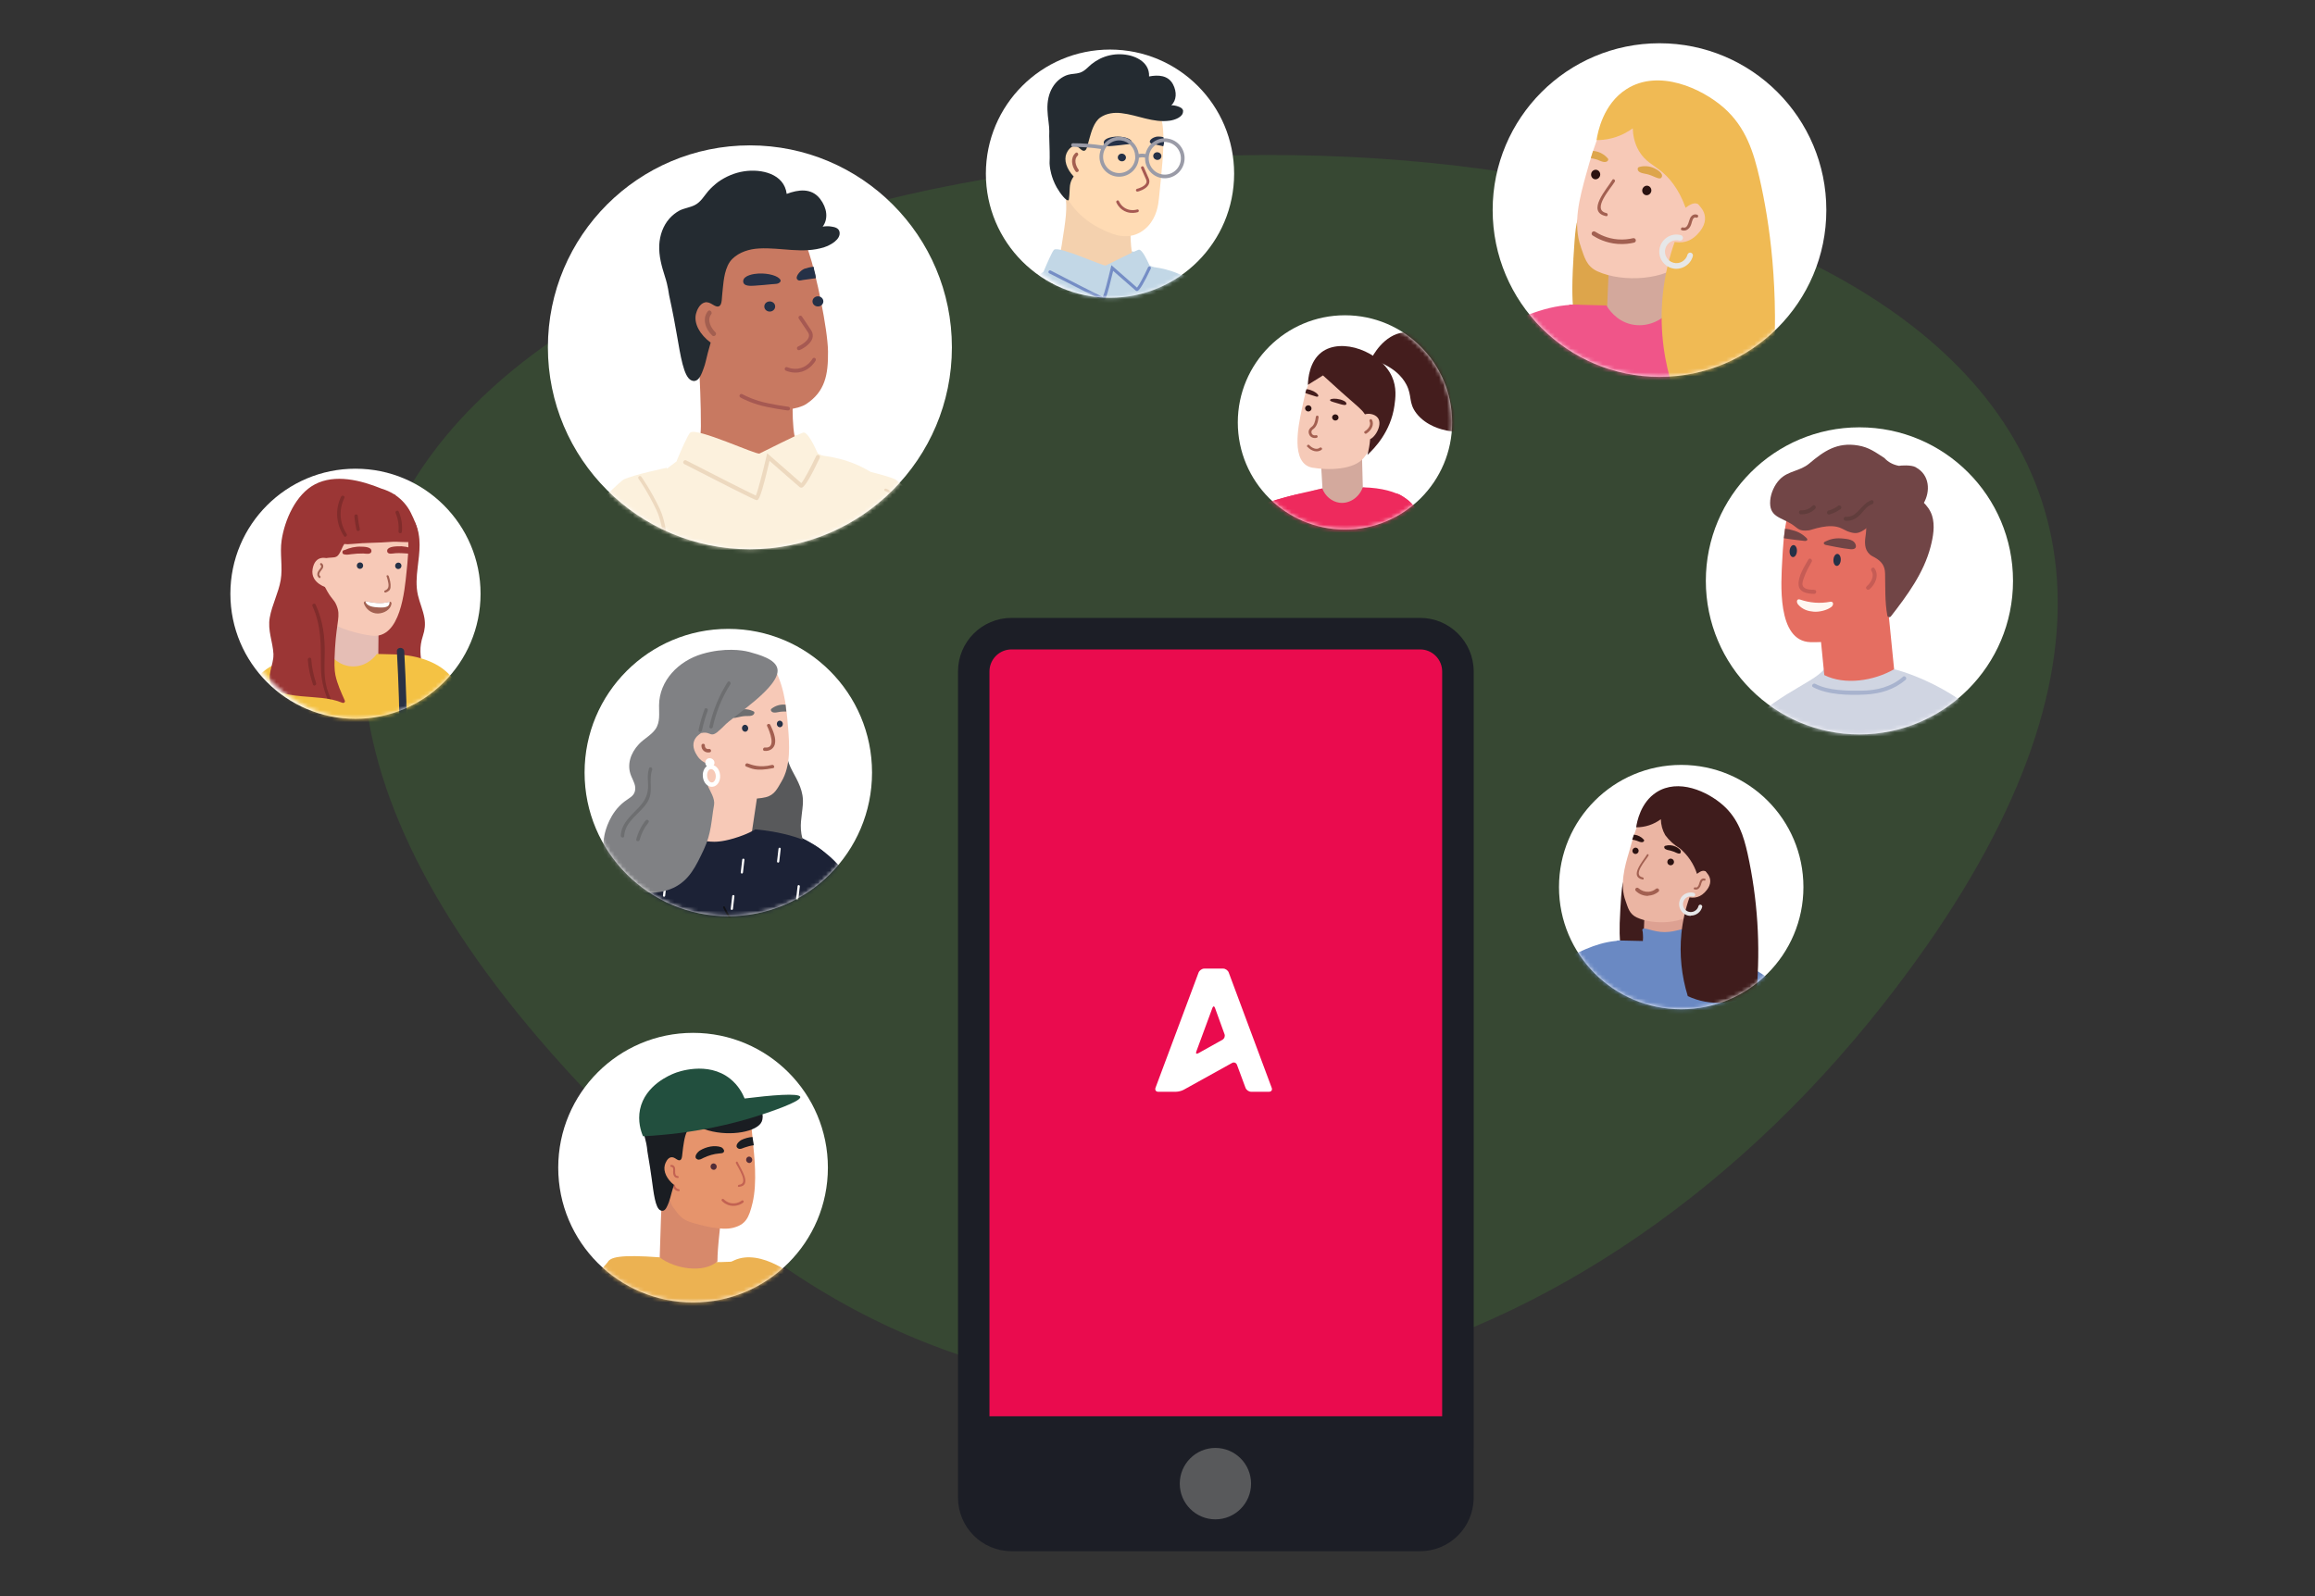 <svg id="Layer_1" xmlns="http://www.w3.org/2000/svg" xmlns:xlink="http://www.w3.org/1999/xlink" viewBox="0 0 580 400"><rect x="0" y="0" width="580" height="400" fill="#333333" stroke="none"/><defs><style>.cls-1,.cls-2,.cls-3,.cls-4,.cls-5,.cls-6{fill:none;}.cls-7{clip-path:url(#clippath);}.cls-8{mask:url(#mask);}.cls-2{stroke:#edd9bf;stroke-width:.63px;}.cls-2,.cls-3,.cls-4,.cls-5{stroke-linejoin:round;}.cls-2,.cls-3,.cls-4,.cls-5,.cls-6{stroke-linecap:round;}.cls-9{fill:#f4c244;}.cls-10{fill:#f4d1ae;}.cls-11{fill:#f7c9b7;}.cls-12{fill:#f7f7f7;}.cls-13{fill:#ee2a5d;}.cls-14{fill:#ecb252;}.cls-15{fill:#ebb5a3;}.cls-16{fill:#eaf1fb;}.cls-17{fill:#ea0b4e;}.cls-18{fill:#e6e7e8;}.cls-19{fill:#f6cab8;}.cls-20{fill:#e7ecf7;}.cls-21{fill:#e56e61;}.cls-22{fill:#f05589;}.cls-23,.cls-24{fill:#fff;}.cls-25{fill:#ffdbb4;}.cls-26{fill:#fff7f1;}.cls-27{fill:#edd9bf;}.cls-28{fill:#fcf1dd;}.cls-29{fill:#e5beb5;}.cls-30{fill:#f0ba54;}.cls-31{fill:#e6946c;}.cls-32{fill:#802c2b;}.cls-33{fill:#6a89c3;}.cls-34{fill:#c2d7e6;}.cls-35{fill:#a26051;}.cls-36{fill:#c36252;}.cls-37{fill:#a65952;}.cls-38{fill:#a8b3ce;}.cls-39{fill:#c65c55;}.cls-40{fill:#dda54b;}.cls-41{fill:#d0d5e2;}.cls-42{fill:#d3a89c;}.cls-43{fill:#d3a99d;}.cls-44{fill:#d7896b;}.cls-45{fill:#dda192;}.cls-46{fill:#d9d9d9;}.cls-47{fill:#c87961;}.cls-48{fill:#253147;}.cls-49{fill:#242b31;}.cls-50{fill:#224f3e;}.cls-51{fill:#1c1e26;}.cls-52{fill:#1c2236;}.cls-53{fill:#441d1d;}.cls-54{fill:#3f1c1c;}.cls-55{fill:#1a1d22;}.cls-56{fill:#a46051;}.cls-57{fill:#a35f50;}.cls-58{fill:#9b3635;}.cls-59{fill:#9a9ba7;}.cls-60{fill:#6d6e70;}.cls-61{fill:#808184;}.cls-62{fill:#283147;}.cls-63{fill:#2b1211;}.cls-64{fill:#293145;}.cls-65{fill:#2c1212;}.cls-66{fill:#58595b;}.cls-67{fill:#714546;}.cls-68{fill:#613d3c;}.cls-69{fill:#758dc5;}.cls-70{fill:#512d38;}.cls-3{stroke:#a26051;stroke-width:1.14px;}.cls-4{stroke:#c36252;stroke-width:.63px;}.cls-71{clip-path:url(#clippath-1);}.cls-72{fill:#479e32;opacity:.2;}.cls-5{stroke:#111216;stroke-width:.45px;}.cls-24{fill-rule:evenodd;}.cls-6{stroke:#ea9c3f;stroke-miterlimit:10;stroke-width:.7px;}.cls-73{mask:url(#mask-3);}.cls-74{mask:url(#mask-2);}.cls-75{mask:url(#mask-5);}.cls-76{mask:url(#mask-4);}.cls-77{mask:url(#mask-1);}.cls-78{mask:url(#mask-7);}.cls-79{mask:url(#mask-6);}.cls-80{mask:url(#mask-8);}</style><clipPath id="clippath"><rect class="cls-1" y="-420" width="580" height="400"></rect></clipPath><mask id="mask" x="146.46" y="147.7" width="216.04" height="290.93" maskUnits="userSpaceOnUse"><g id="mask0_203_12369"><circle class="cls-12" cx="182.47" cy="193.61" r="36.01"></circle></g></mask><clipPath id="clippath-1"><rect class="cls-1" x="159.56" y="156.35" width="190" height="273.65" transform="translate(-27.48 26.33) rotate(-5.62)"></rect></clipPath><mask id="mask-1" x="366.87" y="191.7" width="92.64" height="107.16" maskUnits="userSpaceOnUse"><g id="mask0_203_12371"><circle class="cls-12" cx="421.21" cy="222.31" r="30.62"></circle></g></mask><mask id="mask-2" x="118.07" y="36.43" width="144.46" height="192.1" maskUnits="userSpaceOnUse"><g id="mask0_203_12370"><circle class="cls-12" cx="187.88" cy="87.04" r="50.61"></circle></g></mask><mask id="mask-3" x="53.68" y="117.45" width="71.47" height="147.74" maskUnits="userSpaceOnUse"><g id="mask0_1_4343"><rect class="cls-23" x="57.72" y="117.45" width="62.69" height="62.69" rx="31.34" ry="31.34"></rect></g></mask><mask id="mask-4" x="233.21" y="12.43" width="88.56" height="138.08" maskUnits="userSpaceOnUse"><g id="mask1_1_4343"><rect class="cls-12" x="247.01" y="12.43" width="62.2" height="62.2" rx="31.1" ry="31.1"></rect></g></mask><mask id="mask-5" x="270.05" y="79.01" width="97.25" height="127.07" maskUnits="userSpaceOnUse"><g id="mask2_1_4343"><circle class="cls-46" cx="336.97" cy="105.86" r="26.85"></circle></g></mask><mask id="mask-6" x="385.27" y="107.08" width="122.1" height="185.82" maskUnits="userSpaceOnUse"><g id="mask3_1_4343"><circle class="cls-23" cx="465.86" cy="145.57" r="38.48"></circle></g></mask><mask id="mask-7" x="134.89" y="258.84" width="79.93" height="140.05" maskUnits="userSpaceOnUse"><g id="mask4_1_4343"><circle class="cls-23" cx="173.64" cy="292.62" r="33.78"></circle></g></mask><mask id="mask-8" x="337.02" y="10.83" width="120.55" height="147.96" maskUnits="userSpaceOnUse"><g id="mask6_1_4343"><circle class="cls-23" cx="415.77" cy="52.64" r="41.8"></circle></g></mask></defs><g class="cls-7"><path class="cls-16" d="m254.8,43.27c179.19,20.36,301.07-123.58,312.6-307.77C604.32-854.23-449.64-36.78,254.8,43.27Z"></path></g><path class="cls-72" d="m178.19,303.3c92.41,80.51,216.13,46.99,293.63-51.62C719.95-64.06-185.09-13.21,178.19,303.3Z"></path><path class="cls-17" d="m243.96,358.88v-190.6c0-5.25,4.26-9.49,9.47-9.49h102.34c5.24,0,9.47,4.27,9.47,9.49v190.6h-121.28Z"></path><path class="cls-51" d="m355.8,162.75c3.06,0,5.52,2.5,5.52,5.53v186.65h-113.42v-186.65c0-3.07,2.49-5.53,5.52-5.53h102.37Zm0-7.9h-102.37c-7.42,0-13.41,6.01-13.41,13.44v194.56h129.2v-194.56c0-7.43-6.03-13.44-13.41-13.44Z"></path><path class="cls-51" d="m240.01,362.84h129.2v12.46c0,7.43-6,13.44-13.41,13.44h-102.37c-7.42,0-13.41-6.01-13.41-13.44v-12.46Z"></path><path class="cls-66" d="m304.51,380.76c4.93,0,8.93-4.01,8.93-8.95s-4-8.95-8.93-8.95-8.93,4.01-8.93,8.95,4,8.95,8.93,8.95Z"></path><path class="cls-24" d="m313.43,273.6c-.56,0-1.19-.45-1.38-.99l-2.13-5.74c-.19-.54-.75-.77-1.25-.48l-12.08,6.7c-.5.29-1.38.51-1.94.51h-4.49c-.56,0-.85-.45-.66-.99l10.79-28.88c.22-.54.85-.99,1.41-.99h4.77c.56,0,1.19.45,1.38.99l10.76,28.88c.22.54-.09.99-.66.99h-4.52Zm-13.7-10.07c-.2.48.03.68.47.43l6.13-3.42c.42-.26.64-.86.47-1.34l-2.4-6.62c-.17-.48-.47-.48-.64,0l-4.04,10.95Z"></path><circle class="cls-23" cx="182.47" cy="193.61" r="36.01"></circle><g class="cls-8"><g class="cls-71"><path class="cls-52" d="m191.89,207.65c-8.53-.04-1.23,4.81-2.62,9.8-1.39,4.99,10.57,13.03,13.02,16.42,4.03,5.57,1.76,16.89,3.67,21.98,1.9,5.09,1.73,26.51,3.57,27.72,1.84,1.21,12.29-.03,14.35-2.01,2.06-1.98-5.54-17.45-4.84-19.97.7-2.52-1.96-15.89-2.6-21.33-.64-5.44-2.77-17.7-4.1-20.23-3.02-5.78-12.53-12.32-20.45-12.38Z"></path><path class="cls-66" d="m201.15,201.55c-.24,3.19-.97,5.41-.1,8.64.34,1.3.97,2.74.86,4.13-.48,6.19-6.75,1.14-8.76-1.04-.66-.72-1.26-1.48-1.81-2.27-.42.2-.98.14-1.35-.13-.09.14-.19.26-.29.39-.69.76-24.72-.25-24.73-1.45l6.8-16.69c-.08-.81,15.42,5.55,15.41,4.73-.22-3.25-.45-6.48-.67-9.72-.12-1.66,2.41-1.91,2.57-.25l.43,4.36c-.12-2.22-.11-4.43.1-6.67.14-1.49,2.42-1.31,2.56.09.06.62.12,1.25.18,1.87.51-.32,1.23-.29,1.66.12-.05-.53-.07-1.04-.08-1.58-.09-6.74-.11-12.46-2.76-18.85-.64-1.54,1.78-2.45,2.42-.93,1.69,4.1,2.8,8.37,3.01,12.82.25,4.98-.6,9.36,1.86,13.98,1.47,2.74,2.95,5.24,2.68,8.46Z"></path><path class="cls-11" d="m190.75,192.66l-12.51-1.87-3.42,22.82,12.51,1.87,3.42-22.82Z"></path><path class="cls-52" d="m207.12,214.25c4.76,5.52,7.52,15.15,8.03,20.28.5,5.12,5.19,16.61,5.14,23.17-.04,6.55-3.9,8.87-3.9,8.87l-16.16,14.8-23.43-9s-5.62-1.52-7.13-5.73c-1.5-4.21-1.82-19.81-3.39-21.98-1.57-2.17,1.2-29.47,8.86-33.52,1.95-1.02,2.65.76,8.72-1.04,3.56-1.05,5.37-2.25,5.37-2.25,0,0,13.13.89,17.88,6.41Z"></path><path class="cls-23" d="m207.05,224.83c-.16-.03-.26-.16-.24-.31l.37-3.19c.03-.16.16-.26.31-.25.16.03.26.16.24.31l-.37,3.19c-.02.13-.12.23-.25.24-.01,0-.03,0-.06,0Z"></path><path class="cls-23" d="m199.71,225.55c-.16-.03-.26-.16-.25-.31l.37-3.19c.03-.16.16-.26.31-.24.16.03.26.16.25.31l-.37,3.19c-.02.13-.12.23-.25.24-.01,0-.03,0-.06,0Z"></path><path class="cls-23" d="m185.83,218.92c-.16-.03-.26-.16-.24-.31l.37-3.19c.03-.16.16-.26.31-.24.16.03.26.16.24.31l-.37,3.19c-.02.13-.12.23-.25.24-.03,0-.04,0-.06,0Z"></path><path class="cls-23" d="m183.33,228.05c-.16-.03-.26-.16-.25-.31l.37-3.19c.03-.16.16-.26.31-.25.16.03.26.16.24.31l-.37,3.19c-.02.13-.12.23-.25.24-.01,0-.04,0-.06,0Z"></path><path class="cls-23" d="m194.92,216.18c-.16-.03-.26-.16-.24-.31l.37-3.19c.03-.16.16-.26.31-.24.16.03.26.16.24.31l-.37,3.19c-.02.13-.12.23-.25.24-.03,0-.04,0-.06,0Z"></path><path class="cls-23" d="m169.55,222.1c-.16-.03-.26-.16-.24-.31l.37-3.19c.03-.16.16-.26.31-.24.16.03.26.16.25.31l-.37,3.19c-.02.13-.12.23-.25.24-.01,0-.04,0-.06,0Z"></path><path class="cls-11" d="m197.44,182.33c-.5-6.37-1.12-11.21-4.32-16.41-1.78-2.91-14.84-.98-17.58,2.85-5.07,7.06-3.9,18.91.48,25.96,2.66,4.28,10.78,6.28,15.82,5.06,2.28-.55,2.97-2.3,3.92-3.87,2.43-4.02,2.01-9.3,1.69-13.59Z"></path><path class="cls-57" d="m194.1,186.61c-.35,1.14-1.47,1.69-2.58,1.57-.55-.06-.4-.91.15-.85,2.95.31,1.15-4.08.53-5.35-.25-.51.57-.8.8-.31.63,1.33,1.57,3.43,1.1,4.94Z"></path><path class="cls-57" d="m193.69,192.5c-4.48.89-5.49.02-6.73-.4-.52-.18-.15-.96.37-.78.99.35,2.97,1.17,6.06.38.53-.14.84.69.31.8Z"></path><path class="cls-48" d="m186.59,181.64c-.43.04-.74.46-.7.94.05.48.44.83.87.79.43-.04.74-.46.7-.94-.05-.47-.44-.83-.87-.79Z"></path><path class="cls-48" d="m195.3,180.6c-.41.04-.72.44-.67.9s.42.79.83.75c.41-.04.72-.44.67-.9-.04-.45-.42-.79-.83-.75Z"></path><path class="cls-60" d="m188.83,179.03c-.44.53-1.6.39-2.11.42-.71.04-1.37.19-2.06.35-.31.07-.63.15-.94.08-.2-.04-.3-.18-.35-.38-.2-.91,1.34-1.42,1.99-1.6,1.17-.32,2.36-.16,3.43.38.35.17.22.52.03.76Z"></path><path class="cls-60" d="m197,178.31c-.49,0-.97,0-1.47.06-.51.06-1.63.43-2.15,0-.22-.18-.39-.52-.1-.75.94-.74,2.1-1.11,3.29-1.04.07,0,.16.01.25.02.07.55.14,1.12.18,1.72Z"></path><path class="cls-52" d="m159.45,224.9c-.83-8.49,6.39-12.58,11.56-12.26,5.18.32,8.84,14.26,11.24,17.68,3.93,5.62,15.38,7.19,19.56,10.66,4.2,3.47,24.5,10.32,25.03,12.46.53,2.14-4.07,11.61-6.61,12.9-2.54,1.3-14.43-1.58-17.02-1.74-2.6-.16-12.35-2.01-17.3-4.39-4.95-2.38-12.57-5.1-14.78-6.91-10.4-8.54-10.84-19.91-11.68-28.4Z"></path><path class="cls-23" d="m166.34,224.74c-.16-.03-.26-.16-.24-.31l.37-3.19c.03-.16.16-.26.31-.25.16.03.26.16.24.31l-.37,3.19c-.02.13-.12.23-.25.24-.01,0-.03,0-.06,0Z"></path><path class="cls-61" d="m187.53,163.34c-1.46-.4-6.07-1.09-11.6.54-5.92,1.74-10.76,6.68-10.81,12.87-.03,2.02.34,4.19-.9,5.98-1.04,1.51-2.91,2.42-4.17,3.78-2.05,2.21-3.09,5.13-1.91,7.97.51,1.23,1.32,2.48.91,3.88-.35,1.21-1.36,1.58-2.6,2.52-3.68,2.81-4.76,7.23-4.99,8.31-.58,2.74-.12,4.94.05,5.63.24.95.96,3.53,2.94,5.56,3.51,3.62,9.75,4.24,14.27,2.12,3.97-1.87,5.63-5.4,7.61-9.59,1.93-4.1,1.88-7.36,2.57-11.2.55-3.16-4.99-7.42-.95-9.67,2.17-1.2-3.59-8.06-2.2-8.34,2.58-.53,2.09,1.63,4.77-.93.35-.34.54-.48.86-.83,2.22-2.45,14.22-9.81,13.4-14.32-.45-2.43-4.53-3.54-7.24-4.29Z"></path><path class="cls-60" d="m182.3,170.93c-2.17,3.44-3.7,7.16-4.57,11.13-.12.54.73.69.85.15.84-3.82,2.3-7.41,4.39-10.72.3-.47-.37-1.02-.67-.55Zm-5.77,6.79c-.62,1.71-1.14,3.45-1.51,5.22-.12.54.73.69.85.15.36-1.7.84-3.36,1.44-5,.19-.52-.59-.89-.78-.37Zm-13.9,14.82c-.46,1.41-.32,2.62-.26,4.08.08,2.28-.65,3.89-2.19,5.57-2.01,2.19-4.46,4.02-4.65,7.21-.03.55.81.69.85.15.22-3.78,3.83-5.48,5.71-8.34,1.81-2.76.33-5.39,1.3-8.3.18-.53-.6-.89-.77-.37Zm-.84,13.04c-1.14,1.42-1.93,3-2.38,4.75-.15.53.71.68.85.15.42-1.6,1.16-3.05,2.2-4.34.34-.44-.32-.97-.66-.55Z"></path><path class="cls-11" d="m182.61,190.45s-5.16,3.06-7.89-.99c-2.73-4.04,1.02-5.76,1.02-5.76l6.87,6.75Z"></path><path class="cls-23" d="m176.83,191.63s.02.07.04.1c.16.3.44.54.8.59.39.06.72-.09.96-.32.03-.02.04-.05.05-.06t.03-.03c.06-.08.12-.14.15-.23.01-.03.04-.05.05-.08.49-1.04-.85-2.05-1.76-1.39-.31.23-.45.57-.44.92-.01.14,0,.3.07.42.02.03.03.05.05.08Z"></path><path class="cls-23" d="m176.09,194.63c-.15-1.55.68-2.85,1.89-2.97,1.21-.12,2.28.99,2.43,2.54.15,1.55-.68,2.85-1.89,2.97-1.22.12-2.28-.99-2.43-2.54Zm1.08-.11c.09.91.66,1.63,1.24,1.57s1-.87.91-1.78c-.09-.91-.66-1.63-1.24-1.57-.58.06-1,.87-.91,1.78Z"></path><path class="cls-57" d="m176.6,186.8c-.03.59.42,1.02,1.01.9.55-.11.76.73.21.84-1.12.23-2.14-.59-2.08-1.74.03-.55.89-.53.86,0Z"></path><path class="cls-5" d="m181.39,227.35s1.77,4.05,4.72,6.34c2.95,2.29,32.82,15.77,32.82,15.77"></path><path class="cls-5" d="m212.3,246.15l-3.76-16.51"></path></g></g><circle class="cls-23" cx="421.21" cy="222.31" r="30.62"></circle><g class="cls-77"><path class="cls-54" d="m405.96,227.85c-.67,10.89.78,9.22,0,13.51-.16.46-.22.95-.17,1.43.04.48.19.95.42,1.38.97,1.25,3.56,1.11,5.31.12.53-.3,1-.69,1.4-1.15,1.5-4.17,1.72-8.7.63-13-1.36-4.98-4.87-10.04-6.45-9.55-.71.21-.85,2.57-1.14,7.25Z"></path><path class="cls-45" d="m411.37,244.77l11.47.49.88-21.04-11.48-.49-.87,21.04Z"></path><path class="cls-33" d="m411.62,235.83c.06-.53.06-1.07,0-1.61,0-.92-.25-1.11-.12-1.33.41-.69,2.64.72,5.6.7,2.96-.02,4.79-1.25,5.34-.5.12.17,0,.3.09,1.17.01.73.07,1.47.16,2.19,8.04,2.36,10.32,6.67,10.96,8.11,1.03,2.33.74,5.81.12,12.64-.36,3.99-.52,3.74-1.54,12.46-.57,4.87-.81,7.35-.9,10.33-.1,2.98,0,5.22,0,6.84-6.01,3.46-12.84,5.2-19.76,5.03-6.92-.16-13.66-2.22-19.51-5.96.69-3.98,1.24-7.1,1.65-9.02,2.06-10.75,2.85-13.11,1.51-16.4-.9-2.23-1.94-2.83-2.3-5.31-.29-2.59.24-5.21,1.54-7.48,2.91-4.57,6.56-8.63,10.79-12.01l6.38.14Z"></path><path class="cls-15" d="m407.28,225.8c.58,1.57.88,3.25,2.84,4.14,4.29,1.97,11.85,1.58,14.95-1.81,5.12-5.57,8.18-15.99,4.95-23.18-1.77-3.9-13.08-7.89-15.16-5.6-3.72,4.11-5.13,8.34-6.66,13.96-1.15,3.8-2.44,8.46-.92,12.49Z"></path><path class="cls-63" d="m417.19,211.97c.88-.26,1.81-.18,2.64.21.47.21,1.55.85,1.24,1.5-.02.07-.07.13-.13.17-.06.04-.13.07-.2.07-.25-.01-.49-.08-.71-.19-.48-.23-.98-.42-1.5-.56-.38-.1-1.24-.16-1.52-.62-.07-.2-.11-.5.17-.57Z"></path><path class="cls-63" d="m409.33,209.19h.19c.9.11,1.73.56,2.33,1.25.19.22,0,.45-.19.55-.46.26-1.24-.19-1.62-.31-.36-.12-.73-.2-1.1-.26.12-.39.25-.8.4-1.22Z"></path><path class="cls-33" d="m419.67,254.98c1.56-.07,3.13-.01,4.68.16,2.14.11,5.13,2.01,6.44,3.04,2.63,2.07,5.03,3.28,6.99,5.26,3.37,3.44,8.22,6.23,5.09,11.29-3.09,5.19-6.54,10.15-10.32,14.85-.06.05-.11.12-.15.2-.03.08-.05.16-.05.24-.17,1.81,2.48,3.74,3.58,4.91,1.1,1.17,3.2,4.19,4.95,3.91.41-.06.33-.24.52-.41,5.08-4.59,9.3-8.31,13.63-13.97,10.66-14.08-.22-28.35-6.73-34.34-8.14-7.54-4.95-4.6-11.15-8.8-.72-.49-.85-.14-1.46-1.1-.24-.51-.35-1.07-.34-1.63.01-.56.15-1.11.41-1.61-1.75.86-3.41,1.89-4.95,3.08-4.92,3.93-8.76,9.07-11.15,14.92Z"></path><path class="cls-54" d="m409.92,207.33c2.23.01,4.4-.7,6.19-2.03.02,1.4.4,2.78,1.1,3.99.97,1.33,2.2,2.45,3.62,3.29,2.03,1.68,3.53,3.91,4.34,6.43.15-.14,1.24-1.06,2.01-.7.77.36.61,2.19.22,3.24-.39.81-.96,1.52-1.67,2.08-.7.56-1.52.96-2.4,1.16-1.06,2.94-1.75,6.01-2.07,9.12-.52,5.3.02,10.65,1.6,15.73,2.73,1.27,5.74,1.83,8.75,1.64,3.01-.19,5.92-1.13,8.47-2.74,1.02-11.6.26-23.28-2.24-34.64-.99-4.36-2.29-8.72-6.19-12.15-3.9-3.43-11.15-6.74-16.65-3.2-4,2.57-4.88,7.46-5.08,8.79Z"></path><path class="cls-15" d="m427.16,218.31s3.05,2.19-.09,5.36c-3.13,3.17-7.2-.49-7.2-.49l7.28-4.87Z"></path><path class="cls-18" d="m423.58,229.52c-.26,0-.52-.04-.77-.1-.55-.16-1.04-.48-1.42-.92-.37-.44-.61-.98-.68-1.55-.07-.57.03-1.15.28-1.67.25-.52.65-.95,1.15-1.24.68-.38,1.48-.49,2.23-.29.12.04.23.12.29.23.06.11.08.24.04.37-.02.06-.04.12-.08.17-.04.05-.09.09-.14.12-.06.03-.12.05-.18.06-.06,0-.13,0-.19-.02-.25-.07-.51-.08-.76-.05-.26.03-.5.12-.72.25-.23.13-.43.31-.59.53-.16.21-.27.46-.33.72-.09.38-.07.77.06,1.14.13.37.37.68.68.91.31.23.68.36,1.07.38.39.02.77-.08,1.1-.28.23-.13.43-.31.59-.53.16-.21.27-.46.33-.72.04-.11.12-.21.23-.26.11-.06.23-.07.35-.04.12.03.22.1.28.21.07.1.09.22.07.34-.17.63-.53,1.18-1.04,1.57-.51.39-1.14.61-1.78.61l-.06.05Z"></path><path class="cls-33" d="m407.55,258c-.99-.76-2.12-1.43-3.17-2.11-1.54-1-3.72-.55-5.21,0-3.13,1.16-6.18,2.55-9.12,4.15-3.98,2.23-10.86,3.89-9.02,7.91,2.48,5.56,6.99,11.85,10.1,17.02,0,0,.24.09.16.44-.41,1.98-2.48,2.95-3.95,4.1-1.47,1.15-3.13,3.17-5.03,2.87-.45,0-.36-.27-.48-.49-3.62-5.65-8.67-9.97-12.04-15.71-8.3-14.28,2.71-24.41,12.96-29.91,4.72-2.52,6.64-4.45,9.67-6.04,4.2-2.24,8.93-4.5,14.12-4.5,2.34,0,2.38,4.98,2.48,7.35.15,3.2-.71,4.98-1.15,7.85-.4,2.33-.51,4.71-.31,7.07Z"></path><path class="cls-35" d="m412.62,214.18c-.92,1.55-4.56,5.52-1.08,6.23.33.07.38-.46,0-.54-2.61-.55.81-4.31,1.45-5.41.21-.26-.21-.59-.37-.29Z"></path><path class="cls-63" d="m417.76,215.8c-.06.21-.03.43.07.62s.27.33.48.39c.16.05.33.05.49,0,.16-.05.3-.14.41-.27.11-.13.17-.29.19-.45.02-.17-.02-.33-.1-.48-.08-.15-.2-.27-.35-.34-.15-.08-.31-.11-.48-.09-.16.02-.32.09-.45.2-.13.11-.22.25-.26.42Z"></path><path class="cls-63" d="m409,213.07c-.03.15-.02.31.04.45.06.14.15.27.28.35.12.09.27.14.42.14.15,0,.3-.04.43-.12.13-.08.23-.2.3-.34.06-.14.09-.29.07-.45-.02-.15-.09-.29-.19-.41-.1-.11-.23-.2-.38-.24-.1-.03-.21-.03-.31-.01-.1.02-.2.05-.29.11s-.17.13-.23.22-.11.18-.13.29Z"></path><path class="cls-35" d="m424.71,222.38c.94.3.98-1.33,1.35-1.83.12-.17.29-.3.49-.37.2-.06.42-.06.61.02.31.11.12.61-.2.49-.57-.21-.71.74-.82,1.07-.08.31-.24.59-.46.82-.15.17-.35.29-.57.34-.22.05-.46.03-.66-.07-.25-.06-.05-.57.26-.47Z"></path><path class="cls-35" d="m412.78,224.52c-1.1-.02-2.16-.47-2.95-1.25-.04-.04-.08-.1-.1-.15-.02-.06-.04-.12-.04-.18s.01-.12.04-.18.06-.11.1-.15c.04-.05.1-.08.16-.11.06-.03.12-.04.19-.04s.13.01.19.04c.06.03.11.06.16.11.68.61,1.57.93,2.48.88.69-.04,1.34-.3,1.87-.75.05-.04.11-.07.17-.09.06-.02.13-.02.19-.02.06,0,.12.03.18.06.06.03.11.07.14.12.04.05.07.11.09.17.02.06.02.12.02.19,0,.06-.03.12-.06.18-.03.06-.07.1-.12.14-.7.58-1.57.92-2.48.97l-.21.06Z"></path></g><circle class="cls-23" cx="187.88" cy="87.04" r="50.61"></circle><g class="cls-74"><path class="cls-28" d="m154.94,182.93c-.81,6.9-2.62,20.36-.87,38.34.19,2.08.4,3.79.55,4.89,11.16,1.19,23.79,1.95,37.67,1.77,12.66-.16,24.26-1.06,34.6-2.34.1-9.03.18-18.1.24-27.18.11-14.69.18-29.34.21-43.92,5.14-12.5,2.85-25.81-5.71-33.57-5.85-5.32-12.99-6.5-16.37-6.82-1.2-1.37-2.31-2.84-3.66-4.03-.91-.79-1.83-1.1-3.04-1.08-2.56.02-4.79,1.26-6.74,2.82-2.62-1.58-6.55-3.66-9.49-3.15-2.47.42-3.85,2.92-4.19,5.23-3.51.68-8.96,2.23-13.7,6.27-11.39,9.73-4.74,22.03-9.49,62.76Z"></path><path class="cls-27" d="m176.03,116.22c1.29,1.47,2.77,2.84,4.12,4.23,1.37,1.42,3.88,4.98,5.98,5.29,2.02.29,2.56-1.76,3.28-3.27.92-1.92,1.76-3.87,2.57-5.84,1.02,3.4,2.44,6.86,4.95,8.28,2.07,1.16,3.54-.65,4.72-2.13,1.71-2.15,3.4-4.32,5.09-6.5-.36-.11-.7-.24-1.05-.34-.26-.31-.52-.61-.76-.92-.92,1.16-1.84,2.32-2.75,3.48-.66.85-1.34,1.94-2.12,2.71-1.07,1.06-1.75,1.76-3.07.61-1.46-1.26-2.12-4.08-2.68-5.86-.39-1.19-.76-2.39-1.12-3.6-.5.34-1,.71-1.47,1.1-.23-.14-.49-.31-.73-.45,0,.03.02.06.02.1-.95,2.42-1.94,4.81-3.04,7.16-.32.69-.89,2.1-1.29,2.68-.47.69-.05.19-1.05-.21-.23-.1-.6-.56-.91-.84-2.3-2.19-4.93-4.5-7.04-7.05-.08.29-.13.58-.18.87-.52.15-1.02.32-1.49.5Z"></path><path class="cls-47" d="m194.97,85.1c-.87-1.71-20.44-2.55-20.44-2.55,0,0,1.1,13.19,1.07,24.21-.05,11.02-7.57,14.58-7.57,14.58l20.6,23.97,18.89-26.95s-4.95-1.94-7.23-5.4c-2.26-3.48-1.62-13.39-1.62-13.39,0,0-2.83-12.76-3.7-14.47Z"></path><path class="cls-47" d="m202.68,63.37c1.8,5.29,4.69,19.07,4.77,24.7.06,5.82-.71,10.05-5.47,13.19-3.87,2.58-18.42,1.86-19.13,1.27-2.65-2.15-4.59-5.07-6.19-8.02-2.86-5.26-5.09-10.92-5.92-16.82-.84-5.9-.18-12.11,2.44-17.49,1.03-2.15,2.47-4.19,4.56-5.34,2.2-1.21,4.84-1.26,7.36-1.06,4.35.34,9.7.42,12.63,4.23,3.19,4.15,3.28.42,4.95,5.34Z"></path><path class="cls-49" d="m208.31,56.78c-.74-.13-1.49-.11-2.2.02,1.46-1.94,1.12-4.68-.65-6.97-2.17-2.81-5.5-2.32-8.36-1.24-.63-5.05-6.34-6.32-10.67-5.66-2.33.35-4.56,1.29-6.52,2.68-.89.68-1.73,1.44-2.46,2.27-1.05,1.23-1.86,2.74-3.35,3.5-1.21.63-2.6.76-3.83,1.37-.97.52-1.83,1.21-2.56,2.03-1.6,1.82-2.41,4.19-2.54,6.6-.13,2.76.6,5.34,1.42,7.92.82,2.52.95,4.26,1.05,4.68.95,4.34,1.57,7.78,1.92,9.82.94,5.29,1.7,10.71,3.67,11.53.13.05.47.21.87.13,1.08-.18,1.67-1.69,2.18-3.13.45-1.19.53-1.86,1.07-3.95.29-1.08.53-1.95.7-2.52-2.75-2.03-4.25-4.81-3.69-7.18.21-.9.91-2.56,2.22-2.89,1.47-.35,2.52,1.39,3.53.97.91-.39.66-2.08,1-4.65.19-1.73.45-5.37,2.38-7.24,1.75-1.71,4.25-2.47,6.66-2.6,5.48-.32,10.97,1.42,16.37-.32,1.46-.47,4.25-1.94,3.8-3.9-.23-.94-1.23-1.15-2.02-1.27Z"></path><path class="cls-37" d="m199.71,87.46c-.11-.24,0-.52.24-.63.61-.26,2.31-1.21,2.67-2.32.13-.42.08-.81-.16-1.19-.21-.32-1.62-2.4-2.33-3.47-.15-.21-.1-.52.13-.66.21-.14.52-.1.66.13.06.13,2.09,3.06,2.35,3.52.39.63.47,1.31.26,1.97-.57,1.77-3.07,2.89-3.19,2.92-.06.02-.15.03-.19.03-.18,0-.36-.11-.44-.29Z"></path><path class="cls-37" d="m197.35,102.86c-.19-.02-4.8-.63-7.52-1.47-2.73-.84-4.29-1.76-4.33-1.79-.21-.13-.29-.42-.16-.65.13-.21.42-.29.65-.16.02,0,1.54.89,4.14,1.69,2.64.82,7.33,1.45,7.38,1.45.26.03.44.27.4.53-.02.24-.23.4-.47.4-.02,0-.03,0-.08-.02Z"></path><path class="cls-28" d="m169.46,115.7s.05-.08.08-.19c.05-.15.16-.39.27-.68.78-1.84,2.54-5.95,3.15-6.44,1.65-1.31,16.55,5.65,17.32,5.27.76-.39,9.61-4.81,10.92-5.24.32-.13.7.16,1.12.61,1.21,1.39,2.56,4.63,2.56,4.63l12.79,5.81s-.49-2.73-3.49,1.48c-.63.89-1.31,1.82-2.01,2.79-2.01,2.79-4.25,5.89-6.55,8.98-2.01,2.74-4.08,5.48-6.02,7.98-4.61,5.95-8.49,10.53-9.43,10.39-1.31-.18-7.96-6.69-14.56-13.52-1.68-1.76-3.38-3.52-4.95-5.21-5.14-5.48-9.27-10.13-9.2-10.42.05-.42,7.99-6.26,7.99-6.26Z"></path><path class="cls-27" d="m189.49,125.33c-.5-.05-10.08-4.94-18.03-9.02-.26-.13-.37-.44-.23-.69.13-.26.44-.37.7-.23,6.29,3.24,15.69,8.02,17.44,8.81.5-1.15,1.68-5.66,2.65-9.78l.19-.84.63.56c.05.06,6.49,5.71,7.93,6.94.68-.77,2.38-3.95,3.69-6.77.11-.26.42-.36.68-.24.24.11.36.42.24.68-2.25,4.77-3.77,7.29-4.48,7.45-.19.05-.37,0-.53-.11-.53-.42-5.71-4.97-7.57-6.6-2.17,9.18-2.7,9.86-3.19,9.86-.05,0-.08,0-.11-.02Z"></path><path class="cls-37" d="m196.88,92.89c-.23-.1-.34-.37-.24-.61.08-.24.34-.35.58-.26.5.21,2.22.82,4.06-.03,1.25-.58,1.97-1.56,2.3-2.1.13-.23.4-.27.61-.15.23.13.27.42.15.65-.37.63-1.23,1.77-2.7,2.47-.55.26-1.1.39-1.6.47-1.49.19-2.72-.24-3.15-.44Z"></path><path class="cls-48" d="m194.21,76.81c0,.71-.61,1.27-1.36,1.27s-1.36-.56-1.36-1.27.6-1.27,1.36-1.27,1.37.56,1.36,1.27Z"></path><path class="cls-48" d="m203.56,75.53c0-.69.6-1.27,1.36-1.27s1.36.56,1.36,1.27-.6,1.27-1.36,1.27-1.36-.56-1.36-1.27Z"></path><path class="cls-57" d="m178.42,84.07c.52.52,1.34-.31.81-.81-1.08-1.02-2.17-3.06-1.07-4.45.47-.56-.34-1.4-.81-.81-1.52,1.89-.55,4.55,1.07,6.06Z"></path><path class="cls-48" d="m186.2,70.41c-.06,1.42,1.92,1.24,2.93,1.18,1.44-.08,2.86-.24,4.29-.37.76-.08,1.55.03,2.04-.56.13-.15.15-.37.06-.53-.5-.97-2.93-1.71-5.5-1.58-1.13.05-3.72.44-3.82,1.87Z"></path><path class="cls-48" d="m199.61,69.49c-.03.18,0,.37.1.5.4.5.92.26,1.42.18.97-.15,1.92-.24,2.88-.4.24-.05.08.05.4-.08-.02-.87-.5-2-.55-2.84-.81.05-1.67.31-2.22.47-.57.16-1.83,1.13-2.04,2.18Z"></path><path class="cls-47" d="m159.94,152.46c-.13-.13-10.48-17.4-10.48-17.4,0,0-32.64,46.7-31.34,53.7,1.59,8.66,34.17,39.78,34.17,39.78l6.11-6.44-22.42-35.18,15.74-15.24s8.36-19.11,8.22-19.21Z"></path><path class="cls-28" d="m156.18,120.2c-.19.1-.61.5-1.25,1.05-.79.71-1.84,1.69-2.99,2.84-1.99,2.03-4.25,4.65-5.68,7.24-.36.66-.82,1.55-1.41,2.61-1.15,2.16-2.67,5.05-4.29,8.11-1.5,2.86-3.07,5.89-4.53,8.63-2.88,5.53-5.19,10-5.19,10l4.63,3.37,17.31,12.57,6.23-11.07,7.42-16.34-7.36-21.05,7.29-3.26.7-7.68s-8.31,1.73-10.88,2.97Z"></path><path class="cls-47" d="m220.67,152.46c.13-.13,10.48-17.4,10.48-17.4,0,0,32.64,46.7,31.34,53.7-1.59,8.66-34.17,39.78-34.17,39.78l-6.11-6.44,22.42-35.18-15.74-15.24s-8.36-19.11-8.22-19.21Z"></path><path class="cls-28" d="m224.42,120.2c.19.1.61.5,1.25,1.05.79.71,1.84,1.69,2.99,2.84,1.99,2.03,4.25,4.65,5.68,7.24.36.66.82,1.55,1.41,2.61,1.15,2.16,2.67,5.05,4.29,8.11,1.5,2.86,3.07,5.89,4.53,8.63,2.88,5.53,5.19,10,5.19,10l-4.63,3.37-17.31,12.57-6.23-11.07-7.42-16.34,7.34-21.05-7.29-3.26-.7-7.68s8.33,1.73,10.9,2.97Z"></path><path class="cls-27" d="m160.29,163.46c-.23-.1-.32-.37-.21-.58.06-.1,5.52-11.65,6.15-16.84.68-5.74.31-13.82-1.75-18.18-2.15-4.58-4.46-7.84-4.5-7.87-.15-.19-.11-.47.1-.61.19-.15.47-.11.61.1.02.03,2.39,3.36,4.59,8,2.13,4.5,2.52,12.81,1.81,18.66-.63,5.34-5.97,16.65-6.21,17.13-.1.19-.34.31-.57.21,0,0-.02,0-.03-.02Z"></path><path class="cls-2" d="m227.25,179.98s.66-47.33-1.18-52.02c-1.86-4.69-4.22-5.19-4.22-5.19"></path></g><circle class="cls-23" cx="89.06" cy="148.8" r="31.34"></circle><g class="cls-73"><path class="cls-58" d="m85.44,158.74c-.43,3.08-1.42,6.81.56,9.58,1.99,2.79,5.81,4.5,8.79,5.98,1.18.6,2.38,1.14,3.59,1.69.79.35,1.74.98,2.6,1.1.74.11,1.11-.04,1.67-.56,2.48-2.31,3.89-6.06,3.21-9.36-.6-2.9-.84-4.95.1-7.84.49-1.49.64-2.87.38-4.43-.33-1.96-1.18-3.8-1.63-5.74-.53-2.31-.35-4.62-.07-6.94.46-3.83,1.04-7.63-.64-11.24-.19-.43-.82-.21-.82.18-2.03.29-3.96.13-5.92.89-1.6.64-3.06,1.64-4.3,2.84-3.05,2.94-4.6,6.92-5.5,10.98-.95,4.22-1.39,8.58-1.99,12.87h-.02Z"></path><path class="cls-29" d="m94.89,152.08l-13-.11-.21,23.71,13,.11.21-23.71Z"></path><path class="cls-11" d="m101.84,143.47c.67-6.24.93-11.02-1.3-16.63-1.24-3.12-14.56-3.64-17.97-.45-6.31,5.89-7.31,17.54-4.26,25.14,1.85,4.62,9.59,7.1,14.78,7.77,7.33.95,8.3-11.62,8.75-15.84Z"></path><path class="cls-48" d="m90.26,140.94c.45.03.77.43.72.88-.04.45-.42.77-.86.74-.44-.03-.77-.43-.72-.88.04-.45.42-.77.86-.74Z"></path><path class="cls-48" d="m99.86,140.99c.45.03.77.43.72.88-.04.45-.42.77-.86.74-.44-.03-.77-.43-.72-.88.04-.45.42-.77.86-.74Z"></path><path class="cls-35" d="m96.29,148.28c-.03-.06-.07-.21.13-.28.65-.25.88-.65.92-1.13.03-.24-.01-.47-.04-.72-.08-.57-.25-1.13-.42-1.66l-.03-.06c-.05-.18.06-.24.14-.26.04-.01.08-.01.14-.01.1.01.21.07.26.22.27.85.56,1.84.46,2.8-.07.74-.53,1.04-1.2,1.3-.2.07-.33-.07-.38-.19h.01Z"></path><path class="cls-35" d="m91.17,151.2c.42,1.34,1.8,2.59,3.52,2.55,1.55-.03,3.16-1,3.38-2.37.04-.24-.01-.43-.17-.53-.11-.07-.33-.04-.5,0-1.94.54-3.84.21-5.78-.17-.26-.06-.54.26-.46.52Z"></path><path class="cls-23" d="m91.53,150.67c.29,1.32,2.17,1.5,3.22,1.55.71.03,1.84.11,2.45-.35.35-.25.4-.65.4-1.06-.08.01-.15.03-.22.04-1.94.54-3.84.21-5.78-.17h-.07,0Z"></path><path class="cls-58" d="m85.94,138.02c-.13.1-.17.25-.15.4.02.04.02.08.02.13.01.15.13.28.26.33.6.22,1.27.1,1.89.01,1.02-.13,2.02-.2,3.05-.18.54.01,2.01.38,2.05-.6.04-1.09-1.91-1.09-2.56-1.11-1.46-.06-2.87.26-4.19.86-.1-.01-.2.01-.29.08-.03.03-.08.07-.08.07h.01Z"></path><path class="cls-9" d="m61.91,200.77c-5.84-1.43-6.98-.7-7.88-1.94-.95-1.3.1-2.37,2.45-10.38.82-2.8,2.2-7.76,4-12.11.19-.47.49-1.07.85-1.85,1.2-2.59,2.82-4.4,3.6-5.22,4.39-4.6,12.95-5.66,13.23-4.86.07.18-.27.56-1.8,1.43.21,6.71.42,13.43.61,20.13-.99.52-1.96,1.03-2.95,1.55-.97.52-1.96,1.03-2.94,1.55-.77,3.5-1.17,6.32-1.41,8.29-.31,2.48-.32,3.62-1.24,4.3-1.18.86-2.63.07-6.52-.89Z"></path><path class="cls-9" d="m110.74,200.82c1.25.78,2.63-.13,6.44-1.38,5.71-1.88,6.9-1.23,7.7-2.54.85-1.38-.28-2.35-3.24-10.17-1.04-2.73-2.79-7.58-4.92-11.77-.24-.45-.57-1.02-.99-1.77-1.39-2.49-3.14-4.18-3.99-4.93-4.74-4.25-13.34-4.64-13.57-3.83-.04.19.32.54,1.91,1.3.29,6.7.61,13.41.93,20.12,1.02.43,2.05.86,3.06,1.31,1.02.43,2.03.88,3.05,1.31,1.03,3.41,1.66,6.21,2.05,8.15.49,2.45.6,3.58,1.56,4.19h0Z"></path><path class="cls-58" d="m104.11,137.76c.13.1.18.25.17.4v.13c-.01.15-.11.29-.25.35-.6.25-1.27.14-1.89.08-1.03-.08-2.03-.14-3.06-.08-.56.03-2.01.45-2.08-.53-.08-1.07,1.87-1.16,2.52-1.2,1.46-.1,2.87.17,4.22.72.1-.01.2,0,.29.07.03.03.08.07.08.07h0Z"></path><path class="cls-9" d="m94.37,163.88c2.22.06,4.43.11,6.65.17,1.73,1.53,3.63,3.43,5.54,5.71,2.21,2.66,3.9,5.22,5.18,7.45.91,1.94,1.85,4.79,1.22,7.93-.52,2.56-1.64,3.13-2.72,5.42-1.57,3.37-.43,19.66-.32,22.53-2.97,1.8-7.79,9.83-17.59,9.82-10.67-.01-15.34-5.03-18.19-6.92.05-2.91-3-12.87-3.32-17.79-.61-9.19-.79-8.92-.96-13.11-.22-5.77-.42-10.21.81-13.22,2.15-5.28,9.08-7.24,11.97-7.9.17.25,2.27,3.11,5.97,3.04,3.6-.06,5.57-2.8,5.77-3.08v-.04Z"></path><path class="cls-58" d="m68.5,164.08c.11,2.51-1.99,5.63-.22,7.95,1.49,1.94,5,2.23,7.21,2.45,3.47.35,6.97.28,10.25,1.63h.03c.31.18.81-.14.61-.56-.92-2.06-1.88-4.15-2.35-6.38-.26-1.27-.31-3.02-.1-6.63.42-7.03,1.46-8.14.42-10.74-.71-1.8-1.27-1.42-2.94-4.71-2.33-4.56-1.59-5.89-1.27-6.3.31-.38.71-.61.71-.61.68-.39,1.44-.39,2.26-.45.47-.03.86-.04,1.28-.29.85-.52,1.31-2.42,1.89-3.12.57.1,1.24.07,1.95,0,3.41-.35,6.45-.24,9.88-.53,1.6-.13,3.58.24,5.16-.04.5-.1.93-.18,1.21-.64.93-1.56-.85-5.18-1.55-6.6-.89-1.8-2.2-3.26-3.76-4.35-.04-.08-.1-.15-.19-.19-.13-.06-.24-.11-.36-.17-.92-.57-1.91-1-2.95-1.31-5.31-2.17-11.72-3.76-16.77-1.11-4.8,2.51-7.58,8.93-8.34,14.01-.5,3.34.33,6.7-.24,10.02-.56,3.2-2.16,6.13-2.73,9.33-.59,3.3.78,6.07.93,9.29l-.02.04Z"></path><path class="cls-32" d="m86.84,133.79c-1.8-2.74-1.97-6.06-.57-9,.24-.52-.58-.81-.82-.31-1.55,3.25-1.24,6.88.72,9.86.31.47.98-.1.67-.56Zm-8.87,31.38c-.04-.56-.89-.4-.85.15.15,2.13.6,4.21,1.3,6.24.18.53.96.15.78-.38-.67-1.96-1.07-3.97-1.23-6.03h0Zm1.1-13.65c-.22-.5-1.02-.14-.78.38,2.28,5.04,2.09,9.85,2.12,15.24.01,2.9.6,5.43,1.6,7.91.31.06.63.11.93.18-.52-1.14-.96-2.33-1.24-3.57-.54-2.48-.4-5.03-.35-7.54.11-4.42-.43-8.55-2.27-12.61h-.01Zm20.06-22.92c.61,1.46.85,2.98.71,4.57-.06.56.81.63.86.07.15-1.73-.11-3.41-.8-5.02-.21-.52-1-.14-.78.38Zm-10.35.81c.11,1.11.28,2.21.52,3.32.11.56.98.39.85-.15-.25-1.09-.42-2.2-.52-3.32-.04-.56-.91-.4-.85.15Z"></path><path class="cls-11" d="m82.21,147.36s-4.53-1.04-3.89-4.76c.64-3.72,3.65-2.67,3.65-2.67l.24,7.44Z"></path><path class="cls-35" d="m80.22,144.38c.26.19-.03.64-.26.45-.36-.26-.53-.65-.44-1.11.04-.31.21-.59.39-.84.21-.28.89-.93.39-1.28-.26-.2.01-.64.29-.45.36.24.49.67.35,1.09-.19.58-1.48,1.56-.7,2.15h-.02Z"></path><path class="cls-64" d="m70.97,251.72c-.65,2.81-2.3,7.84-.85,10.61,1.42,2.72,5.53,2.56,8.09,2.72,5.2.31,10.42.06,15.6-.28,1.98-.14,4.29-.04,4.74-2.41.1-.49-1.38-10.24-3.26-15.27,3.15-11.63,5.53-23.22,6.16-35.42.83-16.13.72-32.29-.17-48.42-.05-1.18-1.91-1.18-1.84,0,.86,15.53.97,31.11.25,46.65-.57,11.99-2.7,23.35-5.68,34.76-1.04-1.24-2.54-1.73-4.14-1.99-.13-4.4-1.64-12.8-7.16-11.92-5.17.81-5.41,6.98-4.9,11.72-1.07.19-2.06.5-2.88.93-.88-4.42-5.5-14.77-6.14-19.22-.17-1.17-1.95-.67-1.78.49.68,4.74,5.36,15.37,6.31,20.06-1.52,1.87-1.78,4.64-2.34,6.98v.03Zm7.72-9.43c-.47-4.01-.4-9.01,3.39-10.42,5.14-1.91,6.69,6.51,6.87,10.64-.64-.07-1.3-.13-1.94-.19-2.19-.24-5.46-.42-8.32-.03Z"></path><path class="cls-6" d="m109.44,199.4c-.36-2.21-.53-5.46.82-8.82,1.06-2.61,2.26-3.38,2.72-5.42.46-2.06.13-5.25-3.8-9.95"></path></g><circle class="cls-23" cx="278.1" cy="43.52" r="31.1"></circle><g class="cls-76"><path class="cls-34" d="m257.69,71.43c-8.54,7.31-3.57,16.56-7.13,47.13-.61,5.18.57,13.57-1.48,23.7.03.23.04.91.07,1.13.19,1.77,1.59,3.15,3.36,3.32,7.6.72,16.88,3.9,26.04,3.79,8.15-.1,16.2-.3,23.59-4.13,1.67-.87,3.3-1.77,3.32-3.65.05-5.71-.86-6.8-.82-12.54.08-11.04.12-22.04.15-32.99,3.86-9.38,2.13-19.39-4.27-25.21-4.38-3.99-9.73-4.89-12.26-5.13-.9-1.04-1.73-2.13-2.74-3.03-.68-.61-1.37-.82-2.28-.82-1.92.03-3.59.95-5.06,2.13-1.96-1.19-4.92-2.75-7.12-2.36-1.85.32-2.88,2.2-3.14,3.93-2.63.51-6.7,1.67-10.26,4.71h.01Z"></path><path class="cls-27" d="m267.46,68.04c-.39.11-.76.25-1.13.37.98,1.11,2.07,2.13,3.1,3.18,1.04,1.06,2.92,3.75,4.49,3.98,1.52.22,1.91-1.31,2.46-2.46.69-1.44,1.31-2.9,1.92-4.38.76,2.56,1.82,5.16,3.7,6.22,1.55.87,2.65-.48,3.54-1.6,1.29-1.63,2.54-3.26,3.81-4.89-.26-.08-.52-.17-.79-.25-.19-.23-.37-.46-.57-.69-.69.88-1.38,1.76-2.06,2.63-.5.64-1.01,1.45-1.59,2.03-.79.79-1.3,1.31-2.29.46-1.11-.94-1.59-3.07-2.02-4.4-.29-.9-.55-1.81-.83-2.71-.39.26-.75.54-1.11.83-.17-.11-.34-.22-.54-.33.01.03.01.04.01.07-.72,1.81-1.47,3.61-2.28,5.38-.24.53-.66,1.58-.97,2.02-.35.53-.04.15-.79-.15-.17-.07-.46-.43-.68-.64-1.71-1.64-3.69-3.39-5.27-5.29-.05.21-.1.43-.12.65h-.01Z"></path><path class="cls-10" d="m283.35,55.92c1.44-3.87.32-8.22-2.78-10.88-3.22-2.75-7.92-3.1-11.57-.83-.91-.59-2.13-1.23-2.74-.79-.84.61.08,2.82.59,5.35.65,3.25.15,6.34-.83,12.55-.91,5.76-1.85,7.38-2.85,8.58-1.41,1.71-2.82,2.38-2.82,2.38l15.44,18.01,14.15-20.25s-3.72-1.45-5.42-4.06c-1.7-2.61-1.22-10.05-1.22-10.05h.03Z"></path><path class="cls-34" d="m255.46,72.78c.04-.3,6-4.7,6-4.7,0,0,.03-.07.06-.15.04-.11.12-.29.21-.51.58-1.38,1.91-4.48,2.36-4.84,1.24-1,12.4,4.24,12.98,3.95.57-.29,7.2-3.61,8.18-3.94.24-.1.51.11.83.46.91,1.05,1.91,3.48,1.91,3.48l9.58,4.37s-.37-2.06-2.63,1.11c-.47.65-.98,1.35-1.5,2.09-1.51,2.09-3.19,4.41-4.91,6.74-1.51,2.06-3.05,4.12-4.51,6-3.45,4.48-6.36,7.92-7.06,7.81-.98-.14-5.96-5.04-10.9-10.16-1.26-1.31-2.53-2.64-3.7-3.91-3.86-4.12-6.94-7.6-6.9-7.82v.03Z"></path><path class="cls-69" d="m276.49,75.27h-.08c-.37-.04-7.56-3.72-13.52-6.77-.19-.11-.28-.33-.17-.53.11-.19.33-.28.53-.17,4.71,2.45,11.75,6.03,13.06,6.62.37-.86,1.26-4.24,1.99-7.34l.15-.62.48.41s4.87,4.28,5.94,5.21c.51-.58,1.78-2.97,2.76-5.09.1-.19.32-.26.51-.18.18.1.26.32.18.51-1.69,3.58-2.82,5.47-3.36,5.6-.15.04-.28,0-.4-.08-.4-.32-4.28-3.73-5.67-4.96-1.63,6.9-2.03,7.41-2.39,7.41l-.03-.03Z"></path><path class="cls-25" d="m283.61,22.61s2.97,1.15,5.13,3.15c3.73,3.48,3.03,10.28,1.63,23.91-.17,1.64-.54,4.63-2.76,7.02-.37.4-1.4,1.42-2.97,2.03-3.41,1.31-6.84-.4-9-1.47-1.33-.65-5.9-3.01-8.79-8.46-2.46-4.63-2.32-8.87-2.21-11.54.08-1.96.47-7.64,4.08-12.62,1.05-1.45,2.38-2.78,4.06-3.36,1.33-.46,2.75-.24,5.57.17,2.36.33,3.64.51,5.28,1.15h-.01Z"></path><path class="cls-49" d="m296.43,27.88c-.04-.72-.74-1.02-1.33-1.22-.54-.19-1.09-.28-1.63-.28,1.31-1.24,1.42-3.3.43-5.22-1.24-2.36-3.76-2.43-6.01-2,.18-3.81-3.86-5.5-7.15-5.57-1.77-.04-3.54.35-5.13,1.12-.75.37-1.47.83-2.12,1.35-.94.77-1.73,1.78-2.93,2.16-.98.32-2.03.24-3.01.53-.77.23-1.51.65-2.14,1.16-1.41,1.13-2.32,2.79-2.72,4.55-.46,2.02-.25,4.02.01,6.04.28,1.98.17,3.26.17,3.59.06,1.44.1,2.75.11,3.9.06,2.81-.1,2.46.03,3.62.06.59.35,2.87,1.74,5.35.91,1.6,2.4,3.48,2.93,3.23.11-.06.15-.18.24-1.33.12-1.77.08-2.21.25-2.86.1-.43.32-1.06.83-1.77-1.78-1.87-2.51-4.1-1.8-5.79.26-.62,1-1.77,2-1.84,1.13-.07,1.67,1.35,2.47,1.18.72-.17.76-1.45,1.34-3.3.37-1.26,1.04-3.93,2.7-5.06,1.52-1.04,3.47-1.29,5.26-1.06,4.08.47,7.89,2.47,12.11,1.88,1.13-.15,3.39-.87,3.32-2.39l.03.04Z"></path><path class="cls-37" d="m284.9,48.02c-.14-.03-.25-.12-.29-.26-.05-.19.07-.39.26-.44.48-.11,1.87-.59,2.27-1.37.15-.28.15-.58.03-.9-.11-.28-.88-2-1.27-2.87-.08-.19,0-.4.18-.48.19-.08.4,0,.48.18.03.11,1.13,2.54,1.27,2.9.21.53.17,1.02-.07,1.49-.64,1.23-2.64,1.74-2.72,1.74h-.14s0,.01,0,.01Z"></path><path class="cls-37" d="m279.69,50.72c-.08-.17,0-.37.18-.46.17-.1.37-.03.46.15.17.37.79,1.59,2.24,2.06.98.33,1.88.17,2.33.03.19-.06.37.06.41.24.06.18-.07.37-.25.43-.54.15-1.59.35-2.75-.03-.44-.14-.8-.35-1.12-.57-.93-.65-1.37-1.53-1.51-1.85Z"></path><path class="cls-48" d="m282.08,39.64c-.1.53-.62.87-1.17.77-.55-.1-.94-.59-.84-1.12.1-.53.62-.87,1.17-.77.55.1.94.59.84,1.12Z"></path><path class="cls-48" d="m288.94,38.94c.1-.53.62-.87,1.18-.77.55.1.94.59.84,1.12-.1.53-.62.87-1.17.77-.55-.1-.94-.59-.84-1.12Z"></path><path class="cls-57" d="m269.48,42.96c.32.44,1.04-.06.71-.5-.66-.88-1.2-2.54-.21-3.43.42-.36-.07-1.08-.5-.7-1.37,1.2-.99,3.29,0,4.63Z"></path><path class="cls-48" d="m276.54,35.73c-.03,1.08,1.47.91,2.21.84,1.06-.08,2.13-.23,3.19-.35.57-.07,1.16,0,1.52-.46.1-.11.11-.28.04-.4-.4-.73-2.22-1.24-4.15-1.11-.86.07-2.78.4-2.82,1.47Z"></path><path class="cls-48" d="m288.15,35.2c-.07.12-.1.28-.07.39.15.47.58.43.95.51.71.17,1.4.35,2.12.48.18.04.04.06.3.06.28-.66.22-1.58.04-2.24-.58-.19-.91-.15-1.34-.18-.43-.04-1.59.3-2,.98Z"></path><path class="cls-34" d="m259.65,69.22s-6.23,1.3-8.15,2.24c-.15.07-.47.37-.94.79-.59.53-1.38,1.26-2.24,2.13-1.51,1.52-3.19,3.48-4.26,5.43-.26.5-.62,1.16-1.05,1.96-.87,1.63-2,3.79-3.22,6.1-1.12,2.14-2.29,4.42-3.39,6.48-1.17,2.27-2.21,4.3-2.93,5.67-.54,1.06-.24,2.36.73,3.07l1.78,1.3,10.75,7.82c1.17.86,2.82.5,3.54-.77l3.33-5.93,5.56-12.27-5.5-15.81,5.46-2.45.52-5.76h0Z"></path><path class="cls-34" d="m296.79,69.92c-1.57-.43-3.4-.93-3.37-1.02.04-.18,6.58-.33,11.65,2.72,5.97,3.61,5.86,9.25,14.04,26.43.91,1.91,1.73,3.57,2.39,4.86.51,1.01.26,2.24-.61,2.96l-1.81,1.51-8.9,7.24c-1.11.9-2.74.66-3.54-.51l-7.82-11.44v-8.79s4.46-16.13,4.46-16.13l-5.61-2.09-.9-5.72h.01Z"></path><path class="cls-69" d="m254.58,103.92h0c-.15-.1-.24-.29-.15-.46.06-.07,4.13-8.75,4.6-12.65.51-4.31.24-10.39-1.31-13.66-1.62-3.44-3.36-5.89-3.37-5.92-.1-.14-.07-.35.08-.46.14-.1.35-.07.46.08.01.03,1.8,2.52,3.44,6.01,1.59,3.39,1.89,9.61,1.35,14.01-.48,4.01-4.48,12.51-4.66,12.87-.07.17-.26.23-.43.17h-.01Z"></path><path class="cls-69" d="m304.46,116.62c.17,0,.31-.14.31-.3.03-1.45.5-35.65-.9-39.18-1.42-3.64-3.29-4.06-3.37-4.08-.17-.03-.32.07-.36.23-.03.17.07.32.24.36.01,0,1.64.43,2.94,3.72,1.34,3.44.86,38.6.86,38.96,0,.17.14.3.31.3h-.02Z"></path><path class="cls-59" d="m292.45,34.7c-2.56-.32-4.91,1.41-5.45,3.9-.58-.11-1.13-.12-1.7,0-.29-2.18-2.02-4.01-4.28-4.28-1.89-.24-3.69.66-4.7,2.16-2.49-.39-4.99-.58-7.5-.58-.59,0-.57.91.03.91,2.35,0,4.69.18,7.01.53-.17.41-.3.87-.36,1.34-.34,2.74,1.58,5.24,4.28,5.57,2.71.33,5.18-1.62,5.53-4.35.03-.12.03-.24.03-.36.51-.14,1.04-.15,1.55-.04-.1,2.57,1.77,4.82,4.33,5.14,2.71.33,5.18-1.62,5.53-4.35.35-2.74-1.57-5.24-4.28-5.57Zm-8.04,4.44v.08c.01.19.03.37,0,.57-.28,2.23-2.29,3.83-4.51,3.55-2.21-.28-3.77-2.32-3.5-4.56s2.29-3.84,4.5-3.57c1.99.25,3.46,1.94,3.51,3.91h-.01Zm7.92-3.52c2.21.28,3.77,2.32,3.5,4.56-.28,2.23-2.29,3.83-4.5,3.55-2.21-.28-3.77-2.32-3.5-4.56.28-2.24,2.29-3.84,4.51-3.57h0Z"></path></g><circle class="cls-23" cx="336.97" cy="105.86" r="26.85"></circle><g class="cls-75"><path class="cls-19" d="m312.37,131.52l-20.37,12.55-17.45-17.36-4.49,2.7s13.83,22.68,18.61,24.71c3.88,1.64,28.11-12.06,28.11-12.06,0,0-2.18-6.26-2.25-6.32-.03-.1-2.18-4.2-2.18-4.2h.03Z"></path><path class="cls-20" d="m361.36,104.06c-.26,0-.51-.06-.77-.06l.77.06Z"></path><path class="cls-43" d="m331.33,122.38l-.61-10.33,10.33-4.65.39,14.66c-.9.13,6.16.8,5.26,1.12-.1.03-7.03,16.27-7.09,16.3-1.12.39-1.28-.19-2.25.55,0,0-4.24,3.53-4.27,3.56-13.41,2.5-5.61-19.99-5.78-19.86,1.48-.8,2.47-.99,4.01-1.35Z"></path><path class="cls-19" d="m328.83,117.21c4.04.67,10.43.58,12.9-2.53,4.11-5.13,6.13-14.34,2.79-20.34-1.8-3.27-11.87-6-13.54-3.88-2.98,3.79-3.91,7.54-4.91,12.51-.67,3.34-2.92,13.25,2.79,14.25h-.03Z"></path><path class="cls-65" d="m333.77,104.44c-.1.42.19.83.61.93.42.1.87-.16.96-.58.1-.42-.19-.83-.61-.93-.42-.1-.87.16-.96.58Z"></path><path class="cls-65" d="m328.57,102.52c.1-.42-.19-.83-.61-.93-.42-.1-.87.16-.96.58-.1.42.19.83.61.93.42.1.87-.16.96-.58Z"></path><path class="cls-53" d="m337.36,101.17c-.1.55-.96.26-1.38.16-.61-.16-1.22-.35-1.86-.55-.32-.13-.67-.16-.87-.42-.06-.06-.03-.13,0-.19.29-.32,1.41-.35,2.53-.06.48.13,1.6.51,1.54,1.06h.03Z"></path><path class="cls-62" d="m359.06,135.07l-20.31,69.81c-.26.88-1.18,1.39-2.07,1.14l-2.59-.75c-.88-.26-1.39-1.18-1.14-2.07l20.31-69.81c.26-.88,1.18-1.39,2.07-1.14l2.59.75c.88.26,1.39,1.18,1.14,2.07Z"></path><path class="cls-53" d="m330.3,99.18s-.03.16-.1.19c-.29.13-.58-.03-.9-.13-.58-.19-1.16-.35-1.73-.55-.16-.06-.35-.13-.55-.22.1-.32.19-.61.29-.93.39,0,.8.13,1.09.22,1.03.35,1.86.99,1.89,1.38v.03Z"></path><path class="cls-56" d="m327.54,112.02c-.29-.32.19-.77.48-.48.58.67,1.8,1.32,2.63.67.32-.26.8.22.48.48-1.12.9-2.7.26-3.56-.71l-.03.03Z"></path><path class="cls-13" d="m351.7,145.1c-2.98,10.2-2.57,9.14-5.71,16.27-2.02,4.62-4.11,8.5-5.87,11.55-4.56.35-11.17.32-18.74-1.73-4.52-1.22-8.28-2.89-11.23-4.46.48-.87,1.16-2.21,1.76-3.98.42-1.28,1.67-5.26,1.12-12.71-.26-3.72-.64-3.3-.93-6.8-.55-6.13-1.03-11.74,2.18-15.14,1.32-1.38,3.34-2.31,7.67-3.47,2.79-.74,5.9-1.48,9.34-2.21.71,1.89,2.34,3.27,4.24,3.56,2.44.35,4.97-1.22,5.9-3.85,9.98.22,12.64,4.33,13.19,5.29.61,1.09,1.35,3.02-2.92,17.68Z"></path><path class="cls-13" d="m320.07,125.2c4.49-1.32,7.41-2.18,8.44-.9.9,1.12-.39,3.18-3.72,10.65-1.48,3.27-2.76,6.06-3.79,8.21-.39.16-.9.39-1.48.67-1.09.48-1.86.87-2.02.93-2.53,1.19-6.45,3.98-8.28,2.98-.51-.29-.42-.61-1.12-2.12-.96-2.09-2.41-4.2-4.91-7.86-.26-.39-.77-1.12-.61-1.96.19-.83.99-1.28,1.28-1.44,4.97-2.86,6.93-6.48,16.17-9.18h.03Z"></path><path class="cls-13" d="m341.05,158.03c-.45-.96.06-1.89.93-4.01.67-1.67,1.6-4.14,2.57-7.28-.55-.83-1.12-1.7-1.67-2.57-.55-.87-1.12-1.7-1.67-2.57,3.14-5.29,6.29-10.59,9.47-15.88-.83-1.38-.93-1.83-.8-1.96.58-.51,6.96,4.14,8.47,9.79.26.99.77,3.18.55,5.78-.06.77-.1,1.38-.16,1.86-.48,4.3-1.6,8.89-2.18,11.49-1.67,7.48-1.32,8.79-2.66,9.43-1.28.58-1.86-.51-7.19-1.96-3.53-.96-5.07-.96-5.61-2.18l-.03.06Z"></path><path class="cls-53" d="m342.62,113.97c1.67-1.54,5.81-5.74,6.74-12.29.26-1.86.64-4.56-.64-7.35-2.82-6.16-12.58-9.91-17.65-6.03-2.98,2.31-3.34,6.48-3.4,8.15,1.25-.8,2.53-1.57,3.79-2.37,1.09.99,2.7,2.47,4.68,4.24,4.11,3.66,4.94,4.17,5.78,5.45,1.03,1.64,2.15,4.68.67,10.24l.03-.03Z"></path><path class="cls-53" d="m343.52,89.97c.26-.55,3.14-6.22,8.28-6.67,5.36-.45,9.95,5.01,11.17,9.5.83,3.18-.29,4.78.93,8.86.87,2.92,2.34,5.04,3.4,6.35-1.12.16-2.89.29-4.94-.13-.87-.19-5.01-1.03-7.54-4.36-1.99-2.66-.99-4.27-2.44-7.09-1.06-2.05-3.3-4.65-8.86-6.45Z"></path><path class="cls-19" d="m341.34,104.19c.93-.83,3.02-.58,3.85.51,1.38,1.8-.99,5.52-2.34,5.42-1.41-.1-3.08-4.52-1.51-5.94Z"></path><path class="cls-56" d="m343.72,105.21c-.19-.42-.77-.03-.58.39.45.96-.42,2.02-1.19,2.47-.39.22,0,.8.39.58,1.16-.71,2.05-2.15,1.41-3.43h-.03Z"></path><path class="cls-56" d="m329.4,109.77s.32,0,.48-.06c.19-.06.29-.26.22-.42-.06-.19-.26-.29-.42-.22-.35.1-.74,0-.93-.26-.16-.19-.22-.48-.16-.74.06-.26.29-.45.45-.55.74-.55,1.16-1.51,1.32-2.98,0-.19-.1-.35-.29-.39-.19,0-.35.1-.39.29-.16,1.25-.48,2.09-1.03,2.5-.22.16-.58.45-.74.93-.13.45,0,.96.29,1.35.29.35.74.55,1.19.55Z"></path></g><circle class="cls-23" cx="465.86" cy="145.57" r="38.48"></circle><g class="cls-79"><path class="cls-41" d="m507.06,257.78c-.68-6.47-.3-15.53-.08-22.08.18-5.82,1.03-30.23-5.52-47.32-3.6-12.51-21.8-19.47-26.92-20.67-5.9-1.38-10.06-1.34-15-.57-.78-.44-1.81-.42-2.5.53-2.71,3.71-15.14,7.36-21.95,17.77-.05.07-.09.15-.14.2-4.41,5.29-7.92,12.78-14.69,26.97-3.75,7.84-27.79,31.56-32.68,36.9-1.46,1.6-2.86,2.96-2.12,5.27.77,2.36,4.01,5.36,5.8,6.88,1.37,1.17,2.36,1.73,4.12,1.04,3.22-1.26,11.19-7.52,14.61-8.91,6.94-2.82,11.38-6.42,17.83-10.48-.18,1-.35,1.98-.52,2.98-1.79,10.58-3.79,25.1-3.03,35.74.09,1.14,1.27,1.77,2.3,1.71,16.99-1.25,36.68-5.61,53.72-5.36,1.16.02,2-.59,2.25-1.75,1.08-5.19,1.84-10.44,2.55-15.7,1.41,9.95,2.96,19.9,4.37,29.85.14,1.03,1.16,1.95,2.24,2.02,3.73.31,9.54.09,11.93-3.23,1.05-1.46,1.14-3.62,1.44-5.28.58-3.25,1.15-6.51,1.56-9.79.7-5.54,1-11.16.41-16.72Z"></path><path class="cls-21" d="m474.55,167.71l-1.96-19.69-17.41,2.21,1.88,18.95c5.14,2.58,12.41,1.46,17.48-1.46h.02Z"></path><path class="cls-21" d="m453.63,160.93c6.08.15,15.39-1.35,18.37-6.44,4.89-8.41,5.87-22.33-.27-30.45-3.33-4.38-18.7-6.23-20.69-2.77-3.59,6.2-4.14,11.9-4.53,19.38-.25,5.06-1.45,20.06,7.12,20.28Z"></path><path class="cls-48" d="m461.18,140.38c-.06.84-.52,1.48-1.02,1.44s-.87-.73-.81-1.57.52-1.48,1.02-1.44.87.73.81,1.57Z"></path><path class="cls-48" d="m450.2,138.17c-.06.84-.52,1.48-1.02,1.44s-.87-.73-.81-1.57.52-1.48,1.02-1.44.87.73.81,1.57Z"></path><path class="cls-26" d="m458.53,150.81c-2.57.48-5.08.28-7.55-.56-.82-.29-1.02.62-.46,1.27,1.13,1.29,2.54,1.66,3.85,1.77,1.44.13,3.38-.36,4.43-1.16.7-.53.59-1.49-.27-1.32Z"></path><path class="cls-39" d="m469.65,142.43c-.38-.53-1.13.13-.77.67.87,1.27-.21,3-1.19,3.83-.5.42.16,1.17.67.77,1.48-1.24,2.51-3.51,1.29-5.26Z"></path><path class="cls-39" d="m454.58,147.81c-.9-.03-2.59,0-2.94-1.09-.2-.63.17-1.52.38-2.08.46-1.36,1.18-2.61,1.88-3.86.31-.56-.52-1.14-.83-.56-1.01,1.78-2.54,4.09-2.46,6.22.08,2.07,2.22,2.34,3.9,2.39.64.01.73-.99.07-1Z"></path><path class="cls-67" d="m464.91,136.45c-.39-1.19-2-1.38-3.05-1.48-1.75-.18-3.06-.02-4.63.78-.56.28-.3.79.46.87,0,0,3.95.84,5.96,1.02.82.06,1.59-.19,1.26-1.17v-.02Z"></path><path class="cls-67" d="m448.47,132.69c-.36-.07-.8-.16-1.24-.19-.12.77-.22,1.58-.31,2.38,2.07.36,5,.64,5,.66.75.15,1.15-.26.71-.68-1.26-1.24-2.46-1.78-4.18-2.15h.02Z"></path><path class="cls-67" d="m484.04,129.18c-.84-2.66-3.4-4.54-5.7-5.88-8.31-4.88-25.95-8.59-30.15,3.49-.21.61.82-.17.91-.29,2.58-3.78,10-2.12,13.45-.55,2.15.98,4.08,2.66,4.8,4.97.62,2.02-.31,3.77-.04,5.76.12.88.44,1.59,1.1,2.22.4.38.88.57,1.35.84,1.63.94,2.49,2.04,2.53,4,.08,3.6-.08,6.96.56,10.53.08.45.65.52.9.19,4.09-5.26,8.22-10.86,9.93-17.41.65-2.51,1.17-5.33.37-7.87v-.02Z"></path><path class="cls-67" d="m479.97,117.08c-1.19-.63-3.76-.43-4.21-.34-1.46-.27-2.69-.92-3.64-1.96-2.24-1.44-3.86-2.69-6.6-3.14-5.26-.89-8.56,1.42-12.22,4.51-2.37,2-5.28,1.78-7.43,4.02-1.29,1.35-2.18,3.35-2.35,5.16-.39,4.24,2.62,4.25,5.4,6.04,1.65,1.07,1.71,1.83,4.28,1.54.68-.07,5.2-1.97,8.2-.48.49.25.99.48,1.48.72,1.81.65,2.6.63,4.09-.32,2.53-1.61,3.07-4.66,5.42-5.48.05.14.15.27.29.39,7.89,6.14,14.39-6.86,7.28-10.64v-.02Z"></path><path class="cls-68" d="m468.85,125.37c-2.52.79-3.48,4.39-6.4,4.14-.65-.05-.72.94-.07,1,1.22.1,2.29-.33,3.21-1.1,1.17-.97,1.93-2.57,3.44-3.06.61-.19.42-1.18-.21-.99v.02Z"></path><path class="cls-68" d="m460.5,126.78c-.71.55-1.5.93-2.38,1.16-.62.17-.43,1.16.2.99,1.04-.28,1.98-.73,2.84-1.39.52-.39-.15-1.16-.66-.77Z"></path><path class="cls-68" d="m454.13,126.74c-.77.79-1.77,1.19-2.88,1.14-.65-.05-.73.97-.07,1,1.36.08,2.66-.41,3.6-1.38.45-.46-.2-1.22-.67-.77h.02Z"></path><path class="cls-38" d="m476.74,169.63c-2.9,2.52-6.54,3.41-10.32,3.46-3.6.05-8.41,0-11.61-1.71-.58-.3-1.14.53-.56.83,3.69,1.96,8.96,2.05,13.03,1.85,3.73-.18,7.27-1.2,10.14-3.69.49-.42-.18-1.19-.67-.77v.02Z"></path></g><circle class="cls-23" cx="173.64" cy="292.62" r="33.78"></circle><g class="cls-78"><path class="cls-14" d="m201.06,398.51c.63-.69,0-2.17-.14-2.52-.05-.13-1.11-9.78-3.21-29.1-1.97-18.17,2.7-19.17-.13-31.56-2.06-9.06-6.21-15.77-9.15-19.83-.7.12-1.81.32-3.17.48-6.93.83-10.64-.2-19.98-.89-10.09-.74-12.49-.03-13.08,1.33-.29.65-.11,1.36.08,1.87-1.74,11.09-3.07,23.57-3.57,37.17-.8,22.33,1.32,31.18.63,33.87-.05.22-.33,1.17.14,1.94.66,1.04,2.3,1.1,2.82,1.12,2.95.12,18.43.94,24.86,1.89,1.37.21,14.91,2.21,20.66,4.14.56.21,2.56.9,3.27.08"></path><path class="cls-44" d="m179.77,314.85c.21-4.73,1.07-10.23,1.32-14.58.06-1.31-3.2-1.59-3.89-2.8-.5-.86-1.32-1.33-2.1-1.72-2.62-1.27-4.89-2.72-6.88-5.22.32-.73.7-1.44,1.14-2.11.18-.27-.2-.57-.36-.3-2.02,3.02-2.75,6.86-3.05,10.7-.38,4.69-.41,9.48-.6,14.21,0,.13,0,.27-.01.4-.01.56-.04,1.12-.06,1.68,3.75,2.87,10.94,4.08,14.46,1.01,0-.44.02-.85.04-1.29"></path><path class="cls-31" d="m186.35,275.77c1.75,2.53,1.84,5.99,2.26,10.17.36,3.61,1.15,10.36-.06,15.49-.92,3.85-1.75,5.48-4.96,6.28-2.95.72-7.77-.61-9.94-1.22-2.9-.82-3.54-1.92-5.23-4.26-.08-.03-7.04-16.84-3.81-23.78,2.75-5.87,9.76-9.88,16.11-6.59,2.49,1.29,4.53,2.3,5.66,3.92"></path><path class="cls-36" d="m170.03,297.99c.33.02.35.54.02.52-.75-.03-1.37-.59-1.46-1.39-.04-.34.47-.38.51-.04.07.47.49.89.95.91"></path><path class="cls-36" d="m169.77,294.7c.33,0,.37.53.06.51-.44.01-.81-.19-1.01-.61-.15-.27-.18-.59-.18-.9.02-.35.16-1.29-.43-1.26-.34.02-.36-.5-.04-.51.44-.01.78.24.92.66.2.59-.25,2.14.72,2.13"></path><path class="cls-55" d="m189.39,277.57c.76.14,1.27.83,1.31.91.57.82.4,2.01.16,2.57-1.05,2.56-7.76,3.83-13.4,2.25-2.04-.57-3.48-1.41-4.6-.62-1.14.8-1.43,2.95-1.72,4.9-.26,1.76-.15,2.92-.75,3.16-.68.27-1.32-.92-2.31-.71-.86.19-1.36,1.33-1.52,1.94-.43,1.62.52,3.53,2.28,4.96-.11.38-.29.98-.5,1.71-.39,1.43-.48,1.86-.78,2.68-.39.99-.79,2.03-1.51,2.11-.28.03-.51-.08-.59-.11-1.3-.6-1.69-4.32-2.19-7.97-.2-1.4-.53-3.76-1.06-6.75-.05-.3-.09-1.49-.58-3.24-.49-1.79-.91-3.56-.76-5.44.14-1.65.72-3.25,1.81-4.47.49-.54,1.07-1.01,1.73-1.33.82-.4,1.75-.47,2.57-.87,1-.52,1.55-1.52,2.29-2.34.82-.92,1.29-1.3,1.67-1.5,1.32-.69,2.81-.11,4.15.35,1.62.56,3.97,1.29,7.09,1.99,1.42.64,2.09,1.45,2.43,2.06.43.76.42,1.35,1.02,1.69.72.42,1.41-.07,1.94.37.28.26.47.73.36,1.63.47-.07.95-.07,1.44.03"></path><path class="cls-55" d="m188.53,284.95l.33,2.06c-.8.09-1.58.3-2.37.58-.43.15-1.05.52-1.53.23-1.09-.62.16-1.82.81-2.15.82-.4,1.8-.67,2.76-.74v.02Z"></path><path class="cls-36" d="m184.82,291.22c-.13-.29-.58-.03-.45.26.5,1.13,3.4,5.18.76,5.44-.34.04-.34.56-.02.52,3.5-.32.41-4.62-.31-6.23"></path><path class="cls-55" d="m181.41,288.52c-.15.55-.75.49-1.19.54-1.41.12-2.67.5-3.97,1.11-.42.2-1,.61-1.51.38-1.13-.5-.02-1.82.61-2.22,1.56-.95,3.66-1.42,5.32-.84.3.1.84.65.73,1.03Z"></path><path class="cls-70" d="m178.67,291.56c-.41.07-.7.46-.64.92.07.43.47.73.88.69.41-.07.7-.46.65-.92-.07-.43-.47-.73-.89-.69Z"></path><path class="cls-70" d="m187.58,289.85c-.41.07-.7.46-.64.92.07.43.47.73.88.69.41-.07.7-.46.64-.92-.07-.43-.45-.74-.88-.69Z"></path><path class="cls-4" d="m186.01,301.13c-.21.18-1.39.99-2.92.7-1.06-.19-1.74-.82-2-1.08"></path><path class="cls-14" d="m214.71,361c1.35-.13-9.81-34.3-14.28-39.73-1.87-2.23-11.35-9.21-17.75-4.69-.11,0,.07,9.08,1.84,17.99.37,1.85,1.34,5.16,3.28,11.78,0,0,5.63,19.11,8.73,19.24.98.06,1.9-.13,1.9-.13,1.31-.28-.62.11.69-.13,5.1-.94,9.61-3.7,15.61-4.33"></path><path class="cls-14" d="m152.91,358.13c1.17.48,11.63-25.98,11.1-31.32-.25-2.2-3.97-10.61-11.78-10.42-.08-.05-5.13,5.83-8.79,12.25-.77,1.36-1.86,3.86-4.07,8.9,0,0-6.38,14.54-3.91,15.93.76.43,1.62.7,1.62.7,1.2.38-.6-.18.62.22,4.67,1.54,9.93,1.66,15.19,3.77"></path><path class="cls-50" d="m161.1,284.74c-.53-1.25-1.35-3.76-.75-6.71,1.28-6.12,7.57-8.65,8.66-9.08.57-.24,8.24-3.16,13.93,1.4,2.07,1.66,3.11,3.7,3.62,4.94,6.48-.8,13.72-1.46,13.94-.39.23,1.16-7.91,3.85-9.76,4.46-6.81,2.24-16.71,4.72-29.65,5.4"></path></g><circle class="cls-23" cx="415.77" cy="52.64" r="41.8"></circle><g class="cls-80"><path class="cls-40" d="m394.2,64.96c-.98,15.85,1.15,13.42,0,19.63-.22,1.15-.59,2.9.37,4.08,1.42,1.74,5.22,1.63,7.78.19.96-.54,1.63-1.2,2.04-1.67,1.28-3.67,3.13-10.82.92-18.9-1.99-7.3-7.11-14.62-9.45-13.89-1.01.31-1.25,3.74-1.67,10.56Z"></path><path class="cls-42" d="m402.12,89.57l16.78.7,1.29-30.61-16.78-.7-1.29,30.6Z"></path><path class="cls-22" d="m402.48,76.55c.33.58,2.3,3.88,6.31,4.75,3.64.79,7.53-.72,9.98-3.85,11.75,3.42,15.1,9.7,16.04,11.8,1.51,3.41,1.09,8.44.19,18.39-.53,5.81-.76,5.4-2.26,18.1-.84,7.1-1.17,10.68-1.31,15.04-.14,4.16-.06,7.58.02,9.95-4.41,2.51-15.44,8-30.36,7.27-13.25-.65-22.81-5.88-27.1-8.61,1.01-5.77,1.87-10.34,2.41-13.11,3.02-15.65,4.17-19.07,2.23-23.87-1.32-3.24-2.85-4.11-3.38-7.71-.65-4.39.86-8.28,2.26-10.9,1.93-3,4.45-6.45,7.71-9.96,2.8-3.04,5.57-5.53,8.08-7.52,3.07.08,6.15.16,9.22.23l-.02-.02Z"></path><path class="cls-11" d="m396.09,61.98c.85,2.29,1.29,4.73,4.14,6.02,6.26,2.86,17.34,2.29,21.89-2.63,7.47-8.09,11.95-23.24,7.16-33.72-2.6-5.67-19.13-11.47-22.18-8.14-5.5,5.98-7.49,12.13-9.75,20.32-1.52,5.53-3.41,12.3-1.24,18.15h-.02Z"></path><path class="cls-40" d="m410.63,41.86c1.29-.37,2.65-.26,3.86.31.68.33,2.27,1.23,1.85,2.18-.09.2-.23.34-.48.36-.37.02-.69-.14-1.03-.26-.73-.33-1.43-.62-2.2-.81-.56-.14-1.87-.23-2.24-.92-.12-.3-.17-.72.22-.83l.02-.03Z"></path><path class="cls-40" d="m399.14,37.82c.09.02.19.02.27.03,1.34.17,2.51.82,3.41,1.85.27.33.02.64-.27.79-.67.37-1.82-.27-2.37-.47-.55-.17-1.07-.3-1.62-.39.19-.62.37-1.23.57-1.84v.02Z"></path><path class="cls-22" d="m396.55,108.79c-1.46-1.11-3.11-2.09-4.64-3.07-2.26-1.45-5.5-.79-7.64-.05-4.31,1.51-9.96,4.17-13.33,6.04-5.82,3.24-15.89,5.65-13.2,11.5,3.74,8.09,10.24,17.23,14.77,24.75.02.03.33.12.23.64-.59,2.9-3.61,4.31-5.78,5.96-2.16,1.65-4.58,4.61-7.36,4.17-.64-.1-.51-.41-.72-.7-5.28-8.22-12.73-14.49-17.61-22.85-12.14-20.78,3.98-35.49,18.96-43.43,6.94-3.67,9.73-6.48,14.2-8.86,6.13-3.27,13.06-6.54,20.66-6.54,3.42,0,3.47,7.19,3.64,10.7.22,4.65-1.04,7.22-1.7,11.41-.53,3.39-.84,6.83-.5,10.34v-.02Z"></path><path class="cls-35" d="m403.96,45.08c-1.34,2.24-6.66,8.02-1.57,9.09.48.11.56-.67.08-.78-3.83-.81,1.17-6.27,2.1-7.86.25-.4-.36-.87-.62-.45h.02Z"></path><path class="cls-63" d="m411.48,47.43c-.17.64.2,1.29.79,1.46.61.16,1.23-.23,1.42-.86.17-.64-.2-1.29-.79-1.46-.61-.16-1.23.23-1.42.86Z"></path><path class="cls-63" d="m398.67,43.44c-.17.64.2,1.29.79,1.46.61.16,1.23-.23,1.42-.86.17-.64-.2-1.29-.8-1.46-.62-.16-1.25.22-1.42.86Z"></path><path class="cls-30" d="m400.01,35.11c1.06,0,2.43-.09,3.97-.51,2.32-.62,4.03-1.67,5.09-2.44.05,1.56.36,3.71,1.62,5.79,1.49,2.46,3.44,3.33,5.29,4.79,2.05,1.6,4.55,4.36,6.34,9.34.22-.19,1.88-1.54,2.92-1,1.17.59.9,3.19.33,4.7-1.25,3.33-5.09,4.48-5.95,4.72-1.26,3.5-2.47,7.99-3.02,13.26-1,9.78.76,17.82,2.33,22.87,2.18,1.01,6.45,2.63,12.02,2.44,6.45-.22,11.1-2.74,13.17-4.03,1.77-22.54-.81-39.56-3.28-50.38-1.45-6.34-3.36-12.75-8.98-17.68-5.45-4.78-16.24-9.81-24.34-4.66-5.9,3.74-7.22,10.85-7.52,12.78h.02Z"></path><path class="cls-11" d="m425.23,51.09s4.47,3.18-.11,7.78c-4.58,4.59-10.54-.7-10.54-.7l10.66-7.08h-.02Z"></path><path class="cls-18" d="m420.01,67.37c-.37,0-.76-.05-1.14-.16-2.27-.62-3.63-2.97-3-5.26.3-1.11,1.01-2.02,2.01-2.6,1-.58,2.15-.72,3.25-.42.37.11.59.48.5.86-.11.37-.48.61-.86.5-.75-.2-1.52-.09-2.18.28-.67.39-1.15,1-1.35,1.74-.42,1.53.5,3.11,2.02,3.53.75.2,1.51.11,2.18-.28.67-.39,1.15-1,1.34-1.74.11-.37.48-.59.85-.5.37.11.59.48.5.86-.3,1.11-1.01,2.02-2.01,2.6-.65.37-1.39.58-2.12.58v.02Z"></path><path class="cls-35" d="m421.65,56.99c1.37.44,1.43-1.93,1.98-2.66.39-.51,1-.75,1.6-.51.47.17.17.89-.28.72-.84-.31-1.04,1.07-1.2,1.56-.14.44-.34.87-.67,1.18-.48.48-1.09.62-1.73.42-.44-.12-.15-.84.3-.7Z"></path><path class="cls-3" d="m399.34,58.54c1.07.68,3.16,1.81,5.98,2.02,1.6.12,2.97-.08,3.95-.31"></path></g></svg>